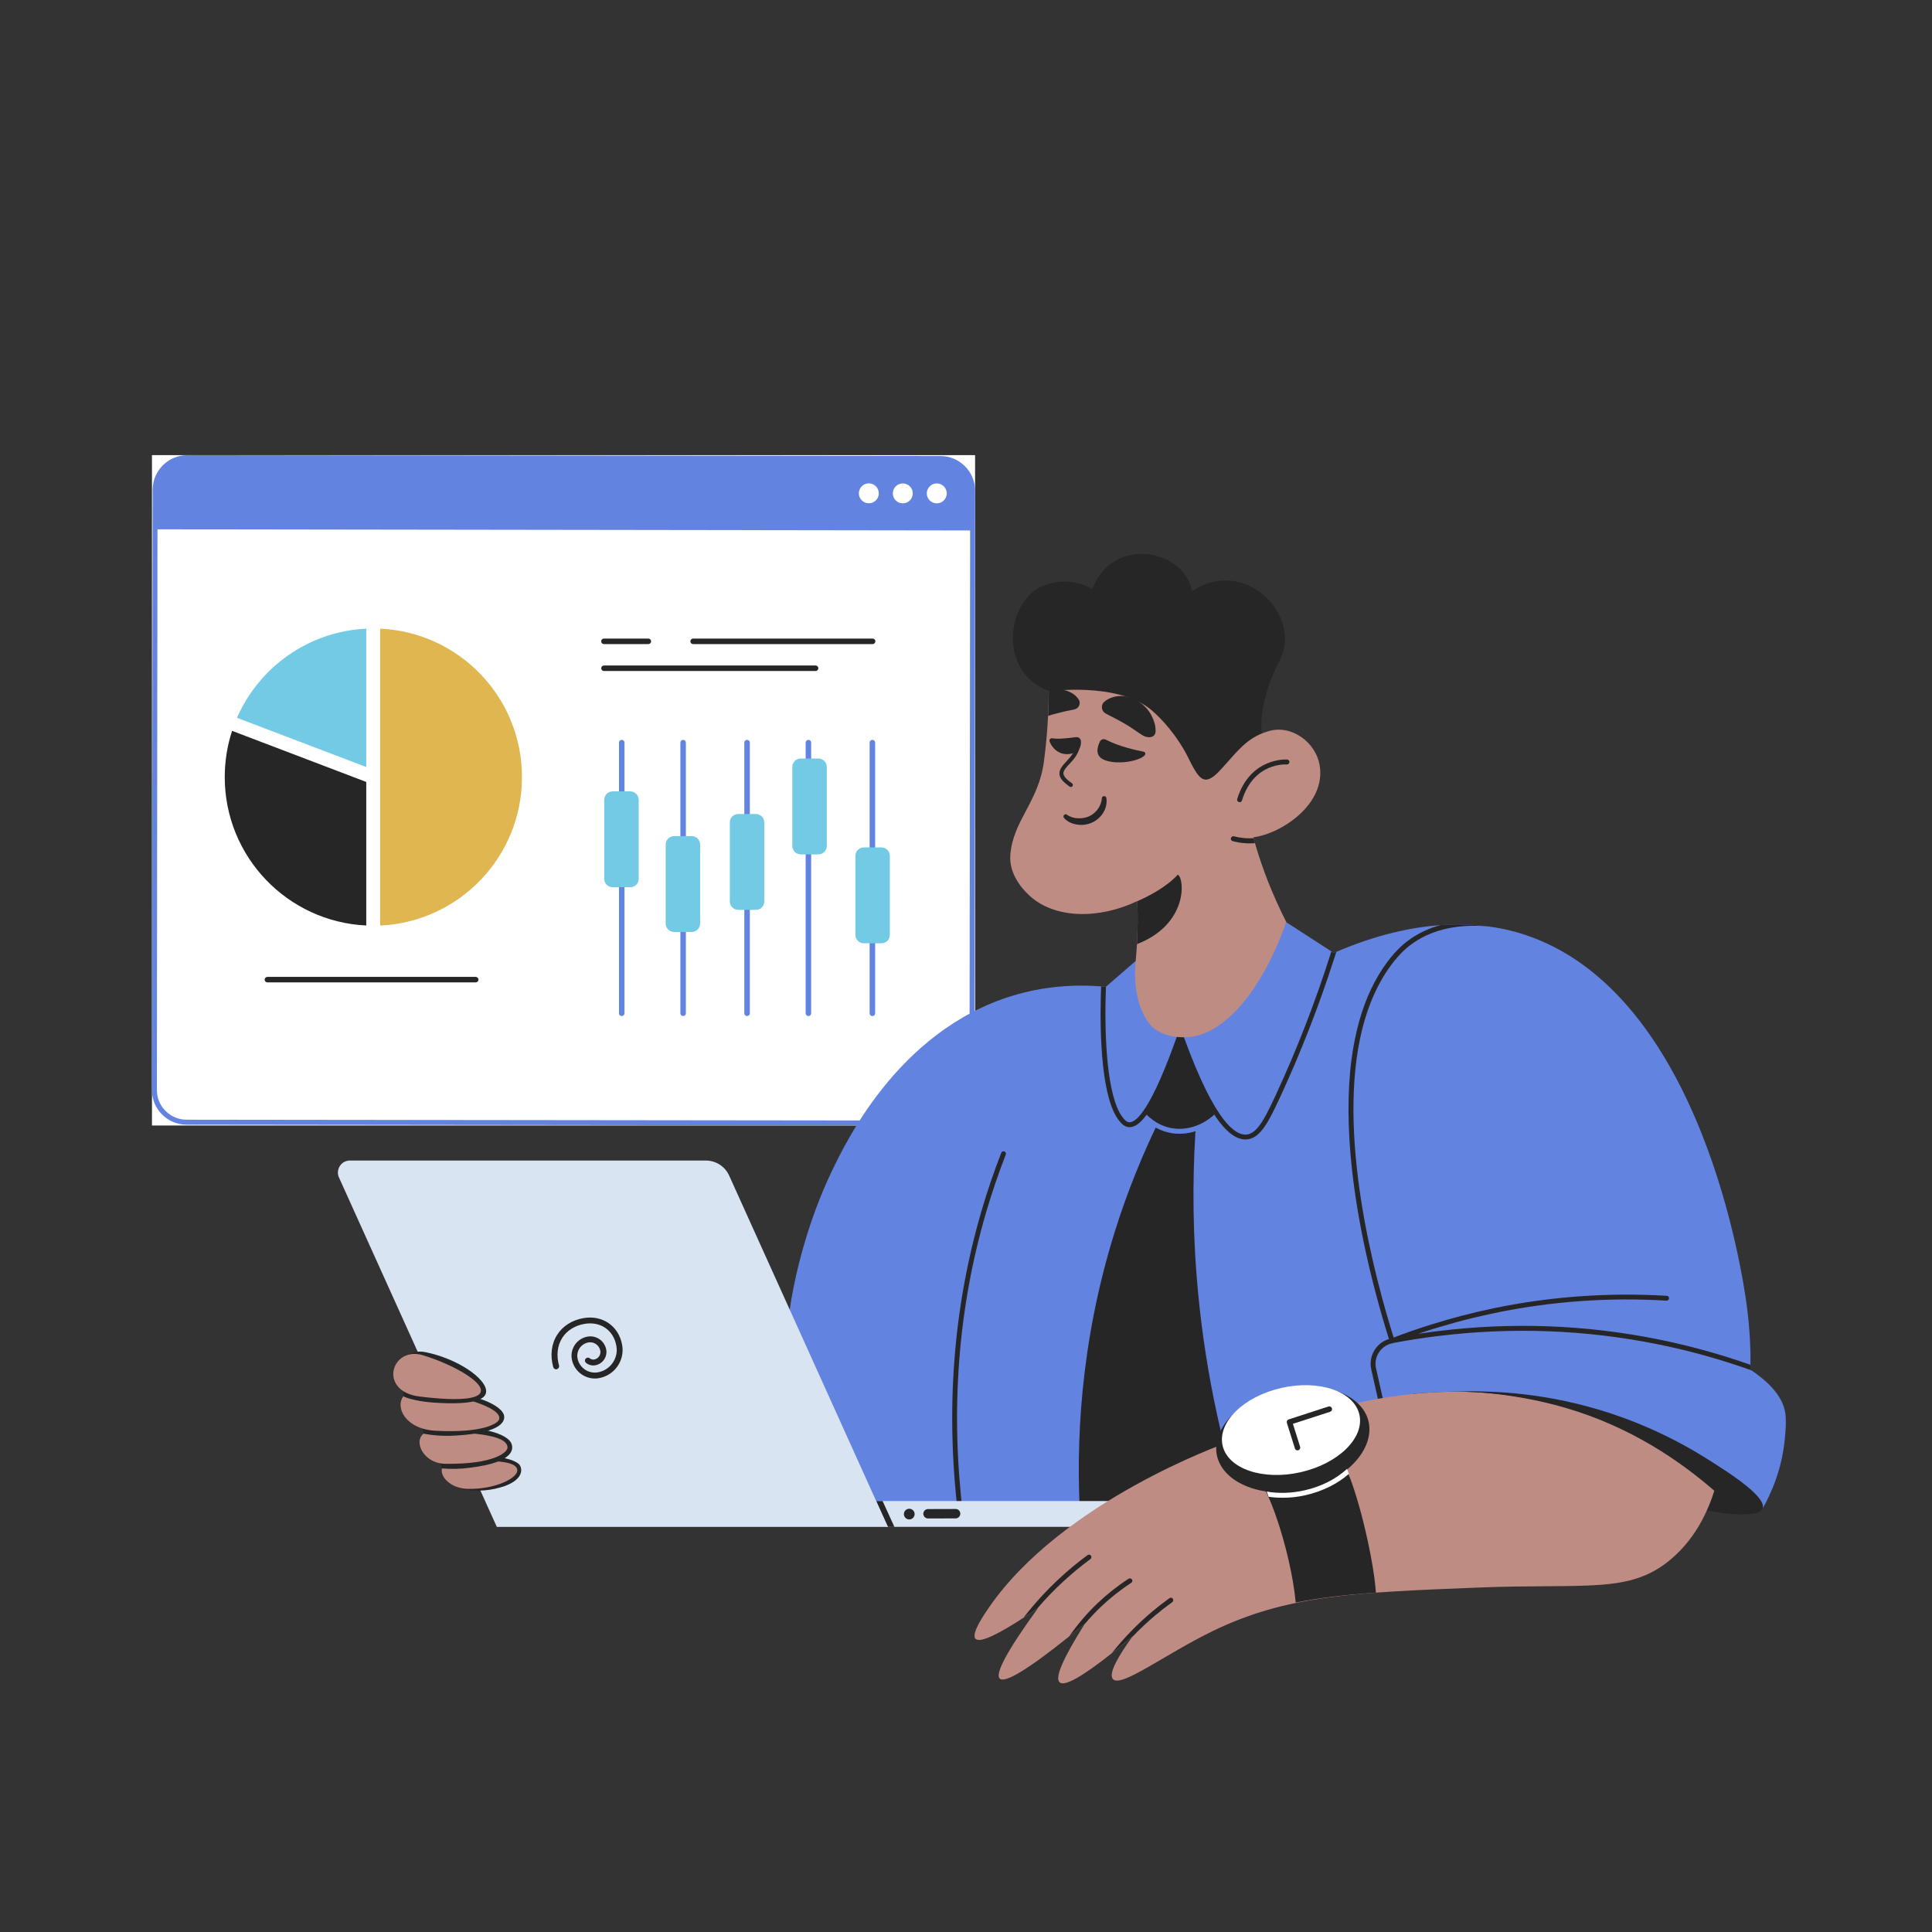 <?xml version="1.0" encoding="utf-8"?>
<svg xmlns="http://www.w3.org/2000/svg" fill="none" height="100%" overflow="visible" preserveAspectRatio="none" style="display: block;" viewBox="0 0 302 302" width="100%">
<rect x="0" y="0" width="302" height="302" fill="#333333" stroke="none"/>
<g id="sammy-login">
<g id="Group">
<g clip-path="url(#clip0_0_973)" id="Frame">
<rect fill="white" height="104.789" transform="translate(23.755 71.146)" width="128.665"/>
<path d="M146.891 175.935L29.171 175.801C27.727 175.801 26.358 175.237 25.335 174.213C24.311 173.19 23.747 171.822 23.747 170.378L23.852 82.624L23.861 76.56C23.861 73.576 26.301 71.146 29.286 71.146H29.296L147.005 71.28C149.991 71.28 152.421 73.719 152.421 76.703L152.411 82.805L152.315 170.512C152.306 173.505 149.876 175.935 146.891 175.935V175.935ZM29.286 71.911C26.722 71.911 24.627 73.996 24.627 76.56L24.617 82.624L24.521 170.368C24.521 171.612 25 172.779 25.88 173.658C26.76 174.538 27.927 175.026 29.171 175.026L146.881 175.16H146.891C149.455 175.16 151.54 173.075 151.55 170.512L151.646 82.805L151.655 76.703C151.655 74.14 149.57 72.045 147.005 72.045L29.286 71.911Z" fill="#6383E1" id="Vector"/>
<path d="M152.228 82.92L24.434 82.738L24.444 76.674C24.444 73.891 26.702 71.643 29.486 71.643L147.196 71.777C149.98 71.777 152.228 74.034 152.228 76.817V82.92Z" fill="#6383E1" id="Vector_2"/>
<path d="M146.431 78.683C147.292 78.683 147.99 77.985 147.99 77.124C147.99 76.263 147.292 75.565 146.431 75.565C145.569 75.565 144.871 76.263 144.871 77.124C144.871 77.985 145.569 78.683 146.431 78.683Z" fill="white" id="Vector_3"/>
<path d="M141.119 78.683C141.981 78.683 142.679 77.985 142.679 77.124C142.679 76.263 141.981 75.565 141.119 75.565C140.258 75.565 139.56 76.263 139.56 77.124C139.56 77.985 140.258 78.683 141.119 78.683Z" fill="white" id="Vector_4"/>
<path d="M135.81 78.673C136.671 78.673 137.37 77.975 137.37 77.114C137.37 76.253 136.671 75.555 135.81 75.555C134.949 75.555 134.251 76.253 134.251 77.114C134.251 77.975 134.949 78.673 135.81 78.673Z" fill="white" id="Vector_5"/>
<path d="M57.251 98.271V119.896L37.044 112.206C40.489 104.315 48.191 98.701 57.251 98.271V98.271Z" fill="#73CAE5" id="Vector_6"/>
<path d="M36.279 114.243L57.251 122.23V144.668C44.938 144.094 35.131 133.927 35.131 121.474C35.131 118.949 35.533 116.52 36.279 114.243V114.243Z" fill="#262626" id="Vector_7"/>
<path d="M81.593 121.474C81.593 133.946 71.767 144.113 59.424 144.678V98.271C71.767 98.825 81.593 109.002 81.593 121.474Z" fill="#E0B651" id="Vector_8"/>
<path d="M136.405 100.682H108.343C108.104 100.682 107.913 100.49 107.913 100.251C107.913 100.012 108.104 99.821 108.343 99.821H136.405C136.644 99.821 136.835 100.012 136.835 100.251C136.835 100.49 136.635 100.682 136.405 100.682Z" fill="#262626" id="Vector_9"/>
<path d="M101.347 100.681H94.401C94.162 100.681 93.971 100.49 93.971 100.251C93.971 100.012 94.162 99.82 94.401 99.82H101.347C101.587 99.82 101.778 100.012 101.778 100.251C101.778 100.49 101.587 100.681 101.347 100.681Z" fill="#262626" id="Vector_10"/>
<path d="M127.487 104.889H94.412C94.172 104.889 93.981 104.698 93.981 104.459C93.981 104.22 94.172 104.028 94.412 104.028H127.487C127.726 104.028 127.917 104.22 127.917 104.459C127.917 104.698 127.726 104.889 127.487 104.889Z" fill="#262626" id="Vector_11"/>
<g id="Group_2">
<path d="M97.186 158.824C96.947 158.824 96.756 158.632 96.756 158.393V116.08C96.756 115.841 96.947 115.65 97.186 115.65C97.425 115.65 97.617 115.841 97.617 116.08V158.393C97.617 158.632 97.425 158.824 97.186 158.824Z" fill="#6383E1" id="Vector_12"/>
<path d="M106.782 158.824C106.543 158.824 106.352 158.632 106.352 158.393V116.08C106.352 115.841 106.543 115.65 106.782 115.65C107.021 115.65 107.213 115.841 107.213 116.08V158.393C107.213 158.632 107.021 158.824 106.782 158.824Z" fill="#6383E1" id="Vector_13"/>
<path d="M116.78 158.824C116.54 158.824 116.349 158.632 116.349 158.393V116.08C116.349 115.841 116.54 115.65 116.78 115.65C117.019 115.65 117.21 115.841 117.21 116.08V158.393C117.21 158.632 117.009 158.824 116.78 158.824Z" fill="#6383E1" id="Vector_14"/>
<path d="M126.367 158.824C126.128 158.824 125.936 158.632 125.936 158.393V116.08C125.936 115.841 126.128 115.65 126.367 115.65C126.606 115.65 126.798 115.841 126.798 116.08V158.393C126.798 158.632 126.606 158.824 126.367 158.824Z" fill="#6383E1" id="Vector_15"/>
<path d="M136.366 158.824C136.127 158.824 135.935 158.632 135.935 158.393V116.08C135.935 115.841 136.127 115.65 136.366 115.65C136.605 115.65 136.797 115.841 136.797 116.08V158.393C136.797 158.632 136.605 158.824 136.366 158.824Z" fill="#6383E1" id="Vector_16"/>
</g>
<path d="M98.516 138.69H95.77C95.043 138.69 94.45 138.097 94.45 137.37V125.023C94.45 124.296 95.043 123.703 95.77 123.703H98.516C99.243 123.703 99.837 124.296 99.837 125.023V137.37C99.846 138.097 99.253 138.69 98.516 138.69Z" fill="#73CAE5" id="Vector_17"/>
<path d="M108.123 145.682H105.377C104.65 145.682 104.057 145.089 104.057 144.362V132.014C104.057 131.287 104.65 130.694 105.377 130.694H108.123C108.85 130.694 109.443 131.287 109.443 132.014V144.362C109.443 145.089 108.85 145.682 108.123 145.682Z" fill="#73CAE5" id="Vector_18"/>
<path d="M118.15 142.23H115.404C114.676 142.23 114.083 141.637 114.083 140.91V128.562C114.083 127.835 114.676 127.242 115.404 127.242H118.15C118.877 127.242 119.47 127.835 119.47 128.562V140.91C119.47 141.637 118.877 142.23 118.15 142.23Z" fill="#73CAE5" id="Vector_19"/>
<path d="M127.918 133.554H125.172C124.445 133.554 123.851 132.961 123.851 132.235V119.887C123.851 119.16 124.445 118.567 125.172 118.567H127.918C128.645 118.567 129.238 119.16 129.238 119.887V132.235C129.238 132.961 128.645 133.554 127.918 133.554Z" fill="#73CAE5" id="Vector_20"/>
<path d="M137.774 147.451H135.028C134.301 147.451 133.708 146.858 133.708 146.131V133.784C133.708 133.057 134.301 132.464 135.028 132.464H137.774C138.501 132.464 139.095 133.057 139.095 133.784V146.131C139.095 146.858 138.511 147.451 137.774 147.451Z" fill="#73CAE5" id="Vector_21"/>
<path d="M74.356 153.563H41.798C41.559 153.563 41.368 153.372 41.368 153.133C41.368 152.894 41.559 152.703 41.798 152.703H74.356C74.596 152.703 74.787 152.894 74.787 153.133C74.787 153.372 74.596 153.563 74.356 153.563Z" fill="#262626" id="Vector_22"/>
</g>
</g>
<g id="Group_3">
<g clip-path="url(#clip1_0_973)" id="Frame_2">
<g id="Group_4">
<path d="M169.941 171.261C173.993 166.617 182.145 158.523 195.018 153.344C198.305 152.016 215.478 145.413 226.822 149.226C245.438 155.465 256.753 192.522 247.015 239.582C215.459 238.12 183.913 236.668 152.357 235.206C158.215 213.888 164.073 192.569 169.941 171.261Z" fill="#6383E1" id="Vector_23"/>
<path d="M207.804 163.855C206.896 168.71 205.147 178.198 201.238 178.743C199.967 178.924 198.553 178.227 197.12 176.841C196.938 176.669 196.766 176.488 196.584 176.297C194.339 173.85 192.102 169.751 190.382 164.696C191.07 160.845 192.657 155.169 196.613 149.465C198.075 147.353 199.623 145.604 201.076 144.162C203.427 145.681 205.778 147.21 208.129 148.729C208.243 148.806 208.368 148.882 208.482 148.958C208.511 149.245 208.53 149.551 208.559 149.866C208.807 153.258 208.865 158.151 207.804 163.855V163.855Z" fill="#6383E1" id="Vector_24"/>
<path d="M187.44 166.97C187.134 167.601 180.722 180.51 175.408 179.335C175.389 179.325 175.36 179.325 175.332 179.316C174.634 179.144 173.612 178.628 172.379 176.64C167.983 169.608 170.649 159.842 172.073 155.695C172.216 155.265 172.35 154.902 172.465 154.596C172.599 154.481 172.732 154.367 172.866 154.252L172.876 154.242C174.424 152.905 175.972 151.567 177.511 150.22C179.728 153.965 181.945 157.701 184.172 161.447C184.344 161.734 184.506 162.011 184.678 162.298C185.596 163.855 186.513 165.413 187.44 166.97V166.97Z" fill="#6383E1" id="Vector_25"/>
<path d="M273.621 213.352C273.621 213.601 273.612 213.849 273.602 214.098V214.146C273.43 220.175 272.216 227.237 267.925 231.145C267.448 231.584 266.922 231.986 266.358 232.339C256.037 238.827 234.602 227.953 225.981 212.072C225.618 211.403 225.274 210.725 224.959 210.046C224.873 209.855 224.787 209.674 224.71 209.483C224.624 209.282 224.538 209.081 224.452 208.881C224.347 208.632 224.252 208.393 224.166 208.154C224.108 208.021 224.061 207.877 224.013 207.743C223.927 207.505 223.841 207.266 223.764 207.027C222.646 203.682 222.369 200.682 221.767 196.497C220.477 187.515 218.03 175.427 212.946 160.788C212.803 160.367 212.65 159.947 212.507 159.527C211.36 156.297 210.089 152.943 208.684 149.474C208.617 149.302 208.55 149.14 208.474 148.968C208.617 148.901 208.76 148.844 208.894 148.786C215.221 146.073 220.697 144.926 225.207 144.611C228.141 144.4 230.674 144.544 232.757 144.83C235.089 145.146 236.876 145.643 238.08 146.025C266.119 155.007 272.474 200.013 273 203.74C273.096 204.399 273.153 204.982 273.162 205.02C273.382 206.797 273.669 209.855 273.621 213.352V213.352Z" fill="#6383E1" id="Vector_26"/>
<path d="M278.983 225.02C278.505 229.855 276.795 233.553 275.533 235.789C273.115 234.25 270.583 232.693 267.926 231.145C263.893 228.794 259.583 226.444 255.005 224.15C244.646 218.971 234.841 215.054 225.982 212.072C225.552 211.929 225.132 211.786 224.711 211.652V206.884C226.632 206.511 228.486 206.224 230.263 206.014C237.297 205.164 243.127 205.441 247.351 205.919C255.091 206.788 264.017 209.053 270.43 212.282C271.577 212.856 272.637 213.467 273.603 214.098C273.66 214.136 273.717 214.174 273.765 214.203C276.728 216.191 278.706 218.446 279.069 220.892C279.26 222.239 279.079 224.093 278.983 225.02V225.02Z" fill="#6383E1" id="Vector_27"/>
<path d="M175.399 174.548V175.694C175.389 176.918 175.37 178.121 175.341 179.316C174.548 209.444 166.186 231.393 151.775 236.62C145.152 239.018 136.341 238.225 130.578 233.715C117.753 223.691 123.038 197.653 129.986 183.157C132.346 178.236 141.157 159.832 160.108 155.141C164.695 154.004 168.852 153.927 172.121 154.185C172.379 154.204 172.618 154.223 172.866 154.252H172.876C173.411 154.3 173.927 154.367 174.405 154.424C175.064 161.419 175.399 168.146 175.399 174.548V174.548Z" fill="#6383E1" id="Vector_28"/>
</g>
<path d="M273.766 214.203C273.708 214.184 273.651 214.165 273.603 214.146C268.863 212.454 263.999 211.107 259.096 210.123C247.82 207.848 236.285 207.418 224.712 208.852C224.626 208.861 224.54 208.871 224.454 208.88C222.189 209.167 219.933 209.521 217.668 209.951C217.477 209.989 217.286 209.874 217.238 209.683C217.181 209.492 217.286 209.291 217.468 209.224C219.542 208.422 221.644 207.686 223.766 207.027C226.977 206.023 230.235 205.173 233.513 204.494C242.353 202.66 251.451 202.01 260.539 202.555C260.75 202.564 260.903 202.746 260.893 202.956C260.883 203.166 260.702 203.319 260.492 203.31C251.47 202.765 242.449 203.415 233.666 205.24C232.529 205.479 231.392 205.737 230.264 206.004C228.401 206.453 226.556 206.969 224.712 207.524C224.482 207.59 224.243 207.667 224.014 207.734C223.23 207.973 222.456 208.231 221.682 208.489C222.514 208.364 223.336 208.25 224.167 208.145C224.349 208.126 224.53 208.097 224.712 208.078C236.332 206.644 247.915 207.074 259.24 209.368C263.005 210.132 266.742 211.097 270.431 212.273C271.501 212.607 272.562 212.97 273.622 213.343C273.622 213.591 273.613 213.84 273.603 214.088C273.661 214.126 273.708 214.165 273.766 214.203V214.203Z" fill="#262626" id="Vector_29"/>
<path d="M232.766 144.821C227.997 144.391 224.022 145.251 220.935 147.382C220.123 147.936 218.88 148.91 217.409 150.917C215.316 153.755 213.882 157.119 212.955 160.788C208.875 176.994 214.752 199.287 217.973 209.473C218.001 209.578 217.992 209.683 217.934 209.779C217.877 209.874 217.791 209.931 217.686 209.96L217.648 209.97C216.778 210.151 216.033 210.658 215.545 211.403C215.058 212.148 214.905 213.037 215.096 213.907L216.549 220.357C216.596 220.557 216.463 220.767 216.262 220.806C216.233 220.815 216.205 220.815 216.176 220.815C216.004 220.815 215.851 220.7 215.803 220.519L214.351 214.069C214.112 212.999 214.303 211.909 214.895 210.983C215.421 210.17 216.205 209.588 217.112 209.31C214.265 200.204 212.277 191.155 211.369 183.109C210.633 176.583 210.595 170.678 211.264 165.585C211.551 163.425 211.961 161.399 212.497 159.517C213.491 156.01 214.934 152.971 216.788 150.458C218.326 148.366 219.645 147.343 220.496 146.751C221.9 145.786 223.468 145.06 225.207 144.601C228.15 144.4 230.673 144.544 232.766 144.821V144.821Z" fill="#262626" id="Vector_30"/>
<path d="M184.582 162.125C186.408 166.33 188.233 170.534 190.049 174.748C189.552 175.169 187.545 176.736 184.582 176.678C181.4 176.621 179.384 174.748 178.944 174.318C179.536 173.267 180.129 172.178 180.712 171.041C182.298 167.935 183.56 164.944 184.582 162.125V162.125Z" fill="#262626" id="Vector_31"/>
<path d="M181.057 175.417C178.62 180.434 176.25 186.157 174.243 192.579C168.757 210.161 168.174 225.975 168.862 237.499C177.224 236.687 185.577 235.874 193.939 235.062C190.957 225.535 188.138 213.457 187.039 199.306C186.322 190.066 186.475 181.676 187.039 174.404C185.032 174.748 183.044 175.083 181.057 175.417V175.417Z" fill="#262626" id="Vector_32"/>
<path d="M184.373 177.223C183.905 177.223 183.427 177.185 182.959 177.09C180.35 176.602 178.697 174.892 177.932 173.917C177.808 173.755 177.837 173.516 177.999 173.382C178.162 173.248 178.401 173.286 178.534 173.449C179.222 174.338 180.742 175.895 183.102 176.335C186.084 176.889 189.266 175.436 191.216 172.618C191.331 172.446 191.57 172.407 191.742 172.522C191.914 172.637 191.952 172.876 191.837 173.048C190.021 175.694 187.202 177.223 184.373 177.223V177.223Z" fill="#6383E1" id="Vector_33"/>
<path d="M185.577 159.68C185.271 160.587 184.966 161.457 184.669 162.298C183.389 165.9 182.194 168.824 181.124 171.003C179.375 174.529 177.922 176.191 176.575 176.191C176.498 176.191 176.412 176.182 176.336 176.172C175.954 176.115 175.657 175.924 175.399 175.695C175.294 175.599 175.189 175.484 175.094 175.379C172.16 172.044 171.921 161.868 172.074 155.695C172.083 155.16 172.102 154.653 172.122 154.185C172.38 154.204 172.618 154.223 172.867 154.252L172.877 154.243V154.252C172.571 162.403 173.087 171.337 175.399 174.548C175.485 174.663 175.571 174.777 175.658 174.873C175.916 175.169 176.154 175.379 176.441 175.417C176.479 175.427 176.518 175.427 176.565 175.427C177.645 175.427 179.977 173.42 184.172 161.447C184.402 160.807 184.631 160.138 184.861 159.441C184.927 159.24 185.138 159.135 185.338 159.202C185.539 159.269 185.644 159.488 185.577 159.68V159.68Z" fill="#262626" id="Vector_34"/>
<path d="M208.895 148.776C208.818 149.006 208.751 149.235 208.675 149.464C208.636 149.598 208.589 149.732 208.541 149.866C206.104 157.434 203.237 164.753 200.026 171.662C198.956 173.965 198.076 175.732 197.121 176.831C196.461 177.586 195.764 178.026 194.923 178.102C194.837 178.112 194.751 178.112 194.674 178.112C191.339 178.112 187.65 172.101 183.426 159.756C183.359 159.555 183.464 159.345 183.665 159.278C183.866 159.211 184.076 159.316 184.143 159.517C189.303 174.595 192.82 177.538 194.856 177.347C195.477 177.29 196.041 176.917 196.586 176.287C197.474 175.255 198.325 173.535 199.338 171.346C202.673 164.189 205.626 156.593 208.111 148.729C208.226 148.805 208.35 148.882 208.464 148.958C208.617 148.901 208.761 148.843 208.895 148.776V148.776Z" fill="#262626" id="Vector_35"/>
<path d="M150.129 237.002C149.938 237.002 149.775 236.859 149.756 236.668C147.788 220.309 149.011 204.408 153.388 189.406C154.286 186.31 155.337 183.214 156.513 180.205C156.589 180.013 156.809 179.908 157 179.985C157.191 180.061 157.296 180.281 157.22 180.472C156.054 183.463 155.012 186.54 154.114 189.607C149.766 204.514 148.552 220.309 150.511 236.572C150.54 236.782 150.387 236.964 150.177 236.993C150.158 237.002 150.148 237.002 150.129 237.002Z" fill="#262626" id="Vector_36"/>
<path d="M275.534 235.789C276.432 233.391 265.002 226.501 256.85 223.004C250.008 220.07 238.043 216.344 220.841 217.872C227.827 221.312 259.345 236.63 271.912 236.716C272.982 236.716 275.18 236.735 275.534 235.789Z" fill="#262626" id="Vector_37"/>
<g id="Group_5">
<path d="M186.259 234.634H136.771L138.6 238.665H186.259C187.377 238.665 188.28 237.765 188.28 236.65C188.28 235.534 187.377 234.634 186.259 234.634V234.634Z" fill="#D8E4F1" id="Vector_38"/>
<path d="M136.949 234.634L138.791 238.678H139.807L137.965 234.634H136.949Z" fill="#262626" id="Vector_39"/>
<g id="Group_6">
<path d="M138.788 238.678H77.661L52.986 184.057C52.554 183.106 52.986 181.99 53.927 181.572C54.168 181.458 54.435 181.407 54.702 181.407H110.315C111.903 181.407 113.339 182.333 113.986 183.778L138.788 238.678Z" fill="#D8E4F1" id="Vector_40"/>
<path d="M142.131 235.838C141.667 235.838 141.292 236.213 141.292 236.675C141.292 237.137 141.667 237.511 142.131 237.511C142.594 237.511 142.969 237.137 142.969 236.675C142.969 236.213 142.594 235.838 142.131 235.838Z" fill="#262626" id="Vector_41"/>
<path d="M145.066 237.359C144.659 237.359 144.329 237.03 144.329 236.624C144.329 236.218 144.659 235.889 145.066 235.889L149.373 235.876C149.78 235.876 150.11 236.206 150.11 236.611C150.11 237.017 149.78 237.347 149.373 237.347L145.066 237.359Z" fill="#262626" id="Vector_42"/>
</g>
<path d="M92.999 215.481C91.208 215.481 89.683 214.188 89.378 212.426C89.099 210.778 90.204 209.219 91.856 208.927C93.228 208.699 94.524 209.612 94.766 210.981C94.956 212.121 94.194 213.212 93.038 213.414C92.529 213.503 92.008 213.364 91.602 213.034C91.411 212.869 91.373 212.578 91.538 212.388C91.704 212.197 91.996 212.159 92.186 212.324C92.377 212.476 92.631 212.552 92.873 212.514C93.52 212.4 93.953 211.792 93.838 211.145C93.686 210.283 92.86 209.7 91.996 209.84C90.852 210.03 90.077 211.12 90.268 212.273C90.522 213.769 91.945 214.771 93.444 214.517C95.376 214.188 96.684 212.35 96.354 210.423C95.935 207.938 93.889 206.519 91.386 206.937C89.874 207.19 88.629 207.976 87.892 209.117C87.129 210.321 86.939 211.855 87.384 213.452C87.447 213.693 87.307 213.947 87.053 214.023C86.799 214.099 86.558 213.947 86.481 213.706C85.973 211.855 86.189 210.055 87.104 208.635C87.981 207.266 89.442 206.341 91.221 206.037C94.207 205.53 96.748 207.304 97.256 210.271C97.675 212.704 96.036 215.012 93.597 215.43C93.419 215.468 93.203 215.481 92.999 215.481V215.481Z" fill="#262626" id="Vector_43"/>
</g>
<path d="M268.299 231.919C267.324 235.464 265.394 240.156 261.227 243.701C254.748 249.205 248.058 247.475 230.932 248.163C211.552 248.937 201.106 249.358 189.533 254.976C182.05 258.617 175.237 263.872 173.966 262.468C173.163 261.57 175.074 258.512 176.919 255.96C176.966 255.884 177.024 255.817 177.071 255.741C175.867 256.754 174.759 257.661 173.746 258.464C169.092 262.143 166.387 263.653 165.632 262.974C164.849 262.277 166.148 259.257 169.522 253.906C169.541 253.877 169.56 253.839 169.579 253.811C168.719 254.518 167.897 255.187 167.113 255.808C160.691 260.958 157.079 263.146 156.276 262.391C155.483 261.636 157.48 257.967 162.249 251.374C162.201 251.403 162.154 251.441 162.106 251.469C161.418 251.938 160.691 252.425 159.965 252.893C156.62 255.072 153.228 256.964 152.482 256.161C151.756 255.387 153.839 252.368 154.585 251.278C166.081 234.595 191.521 225.622 191.521 225.622C207.156 220.108 223.325 214.404 243.27 219.564C254.805 222.526 263.224 228.001 268.299 231.919V231.919Z" fill="#BF8C84" id="Vector_44"/>
<path d="M269.14 229.558C268.777 230.734 268.413 231.918 268.05 233.094C262.794 228.517 255.044 223.07 244.656 220.051C235.587 217.413 227.951 217.528 228.085 217.528C233.713 217.346 242.219 217.767 251.9 220.977C259.316 223.443 265.097 226.778 269.14 229.558V229.558Z" fill="#262626" id="Vector_45"/>
<path d="M170.457 243.7C168.919 244.838 167.428 246.07 166.033 247.37C164.657 248.65 163.357 250.007 162.134 251.44C161.446 251.909 160.719 252.396 159.993 252.864C161.675 250.695 163.519 248.669 165.507 246.816C166.921 245.497 168.431 244.236 169.999 243.089C170.171 242.965 170.4 243.003 170.524 243.165C170.658 243.337 170.629 243.576 170.457 243.7Z" fill="#262626" id="Vector_46"/>
<path d="M176.834 247.418C175.142 248.516 173.547 249.778 172.094 251.163C171.196 252.023 170.336 252.931 169.542 253.887C169.561 253.858 169.581 253.82 169.6 253.791C168.74 254.498 167.918 255.167 167.134 255.788C168.434 253.915 169.915 252.176 171.559 250.609C173.05 249.195 174.674 247.905 176.414 246.777C176.586 246.663 176.824 246.71 176.939 246.892C177.063 247.074 177.016 247.303 176.834 247.418V247.418Z" fill="#262626" id="Vector_47"/>
<path d="M183.244 250.437C182.365 251.068 181.495 251.746 180.654 252.444C179.354 253.533 178.112 254.699 176.937 255.941C176.984 255.865 177.042 255.798 177.09 255.721C175.885 256.734 174.777 257.642 173.764 258.445C175.685 256.027 177.835 253.81 180.176 251.852C181.027 251.144 181.906 250.456 182.804 249.816C182.976 249.692 183.215 249.73 183.33 249.902C183.454 250.074 183.416 250.313 183.244 250.437V250.437Z" fill="#262626" id="Vector_48"/>
<g id="Group_7">
<path d="M81.066 228.817C81.647 229.321 82.081 231.136 78.874 232.302C76.862 232.993 74.721 233.181 72.624 232.847C69.362 232.313 68.725 228.653 69.817 228.339C74.116 227.133 79.526 227.517 81.066 228.817V228.817Z" fill="#262626" id="Vector_49"/>
<path d="M80.861 229.767C81.009 230.994 77.496 232.835 73.07 232.73C69.156 232.632 67.417 228.601 70.992 228.497C75.252 228.383 80.632 227.987 80.861 229.767V229.767Z" fill="#BF8C84" id="Vector_50"/>
<path d="M79.891 225.539C80.308 226.373 80.547 228.565 73.5 229.421C72.03 229.621 70.546 229.667 69.064 229.535L67.327 224.794C67.878 224.163 67.891 223.59 69.011 223.406C73.392 222.675 78.968 223.731 79.891 225.539Z" fill="#262626" id="Vector_51"/>
<path d="M79.334 226.228C79.403 227 77.207 228.931 69.574 228.811C65.352 228.74 63.892 223.37 68.102 223.659C73.132 224.008 79.167 224.1 79.334 226.228Z" fill="#BF8C84" id="Vector_52"/>
<path d="M78.744 221.112C79.057 222.008 78.66 223.983 71.184 224.401C69.516 224.506 67.846 224.415 66.205 224.101L65.463 218.869C66.086 218.301 67.06 217.717 68.208 217.665C72.648 217.472 78.057 219.213 78.744 221.112Z" fill="#262626" id="Vector_53"/>
<path d="M77.996 221.919C77.753 222.522 75.506 224.032 68.091 223.649C61.612 223.319 60.93 216.914 65.787 217.378C70.826 217.862 78.784 219.938 77.996 221.919Z" fill="#BF8C84" id="Vector_54"/>
<path d="M75.992 217.442C76.027 218.419 74.968 219.79 67.496 219.223C65.599 219.083 63.795 218.647 63.065 218.274L63.562 211.866C64.305 211.489 65.222 211.093 66.518 211.364C71.515 212.388 75.928 215.428 75.992 217.442V217.442Z" fill="#262626" id="Vector_55"/>
<path d="M75.088 217.715C74.646 218.578 72.127 219.104 65.584 218.296C59.023 217.493 61.153 210.28 66.194 211.866C70.999 213.364 75.895 216.182 75.088 217.715Z" fill="#BF8C84" id="Vector_56"/>
</g>
<path d="M200.044 103.187C198.811 105.567 196.785 110.364 197.225 114.664C197.263 115.008 197.311 115.352 197.378 115.696C193.45 117.215 185.757 126.197 185.757 126.197C185.757 126.197 185.614 126.054 185.356 125.786C184.591 125.003 182.785 123.187 180.482 120.989C179.708 120.244 178.867 119.46 177.997 118.648C177.357 118.056 176.688 117.444 176.019 116.842C173.496 114.578 170.82 112.322 168.45 110.612C166.758 109.398 165.229 108.472 164.006 108.022C163.997 108.013 163.977 108.013 163.968 108.013C163.958 108.013 163.949 108.003 163.93 108.003C155.931 105.051 157.316 93.938 163.012 91.587C165.535 90.536 168.402 90.689 170.753 92.084C173.888 83.675 185.155 85.816 186.33 92.418C194.53 86.867 203.666 96.202 200.044 103.187V103.187Z" fill="#262626" id="Vector_57"/>
<path d="M195.909 130.889C195.918 130.937 195.937 130.975 195.947 131.023C196.014 131.281 196.09 131.539 196.167 131.797C196.711 133.679 197.39 135.695 198.221 137.817C199.139 140.139 200.104 142.241 201.069 144.123C197.352 154.644 191.35 162.011 185.348 162.135C184.584 162.154 182.032 162.202 180.131 160.539C180.131 160.539 176.814 157.625 177.522 150.191C177.522 150.181 177.522 150.143 177.531 150.095C177.56 149.828 177.627 149.073 177.694 148.089C177.703 147.926 177.713 147.754 177.722 147.592C177.856 145.241 177.866 142.996 177.78 140.884C177.78 140.874 177.78 140.865 177.78 140.855C171.788 143.693 164.993 143.636 161.036 140.1C160.425 139.556 157.653 137.024 157.931 133.612C158.37 128.194 162.374 125.347 163.187 118.973C163.502 116.632 163.712 114.272 163.827 111.902C163.894 110.622 163.923 109.332 163.932 108.042C163.961 108.042 163.989 108.032 164.009 108.032C164.735 107.956 165.519 107.898 166.34 107.86C169.399 107.717 172.934 107.898 175.954 108.864C176.719 109.112 177.455 109.408 178.133 109.762C178.802 110.115 179.423 110.517 179.978 110.985C181.727 112.466 184.068 115.142 185.616 118.199C187.346 121.639 188.101 123.245 190.729 120.397C193.214 117.702 194.542 115.763 197.227 114.664C197.581 114.52 197.963 114.387 198.374 114.272C201.967 113.25 205.656 116.088 206.268 119.547C207.357 125.624 200.391 130.296 195.909 130.889V130.889Z" fill="#BF8C84" id="Vector_58"/>
<path d="M180.635 114.358L180.626 113.976C180.616 113.861 180.607 113.746 180.597 113.641C180.568 113.421 180.521 113.202 180.454 112.991C180.339 112.561 180.158 112.15 179.947 111.759C179.498 110.937 178.848 110.239 178.074 109.714C177.663 109.437 177.224 109.217 176.755 109.054C176.278 108.892 175.781 108.806 175.284 108.796C174.796 108.787 174.309 108.863 173.85 109.016C173.401 109.16 172.961 109.398 172.608 109.704C172.159 110.115 172.111 110.813 172.522 111.281C172.598 111.367 172.694 111.443 172.789 111.501L172.971 111.606C173.325 111.806 173.63 111.94 173.898 112.084C174.166 112.217 174.404 112.351 174.624 112.466C175.064 112.705 175.446 112.905 175.867 113.154C176.287 113.393 176.727 113.679 177.214 114.014L177.988 114.539C178.122 114.635 178.256 114.73 178.409 114.816C178.734 115.055 179.106 115.199 179.508 115.237C179.708 115.256 179.928 115.227 180.119 115.151C180.377 115.036 180.559 114.807 180.616 114.52C180.626 114.472 180.635 114.406 180.635 114.358V114.358Z" fill="#262626" id="Vector_59"/>
<path d="M178.753 117.502C177.702 117.273 175.179 116.804 172.837 115.61C172.512 115.447 172.111 115.581 171.939 115.897V115.906C171.519 116.757 171.06 118.247 172.77 118.849C174.854 119.595 178.227 118.935 178.963 118.027C179.078 117.875 179.049 117.664 178.896 117.55C178.848 117.54 178.81 117.521 178.753 117.502V117.502Z" fill="#262626" id="Vector_60"/>
<path d="M164.419 115.399C165.489 115.543 166.263 115.457 168.213 115.227C168.576 115.18 168.911 115.428 168.958 115.801C169.073 116.737 168.614 117.702 167.104 117.865C165.413 118.046 164.362 116.794 164.056 115.858C163.998 115.676 164.104 115.476 164.276 115.428C164.323 115.399 164.371 115.399 164.419 115.399V115.399Z" fill="#262626" id="Vector_61"/>
<path d="M196.165 131.797C194.999 131.893 193.834 131.787 192.687 131.482C192.486 131.424 192.352 131.214 192.41 131.004C192.467 130.803 192.677 130.669 192.887 130.727C194.025 131.023 195.066 131.071 195.946 131.023C196.012 131.281 196.089 131.539 196.165 131.797V131.797Z" fill="#262626" id="Vector_62"/>
<path d="M168.453 110.622C168.415 110.66 168.367 110.698 168.319 110.727C168.233 110.784 168.137 110.823 168.032 110.861L167.851 110.909C167.497 111.004 167.201 111.042 166.933 111.1C166.666 111.138 166.427 111.205 166.207 111.262C165.767 111.367 165.385 111.453 164.965 111.568C164.611 111.654 164.248 111.778 163.837 111.902C163.904 110.622 163.933 109.332 163.942 108.042C163.971 108.042 163.999 108.032 164.019 108.032C164.009 108.023 163.99 108.023 163.98 108.023C163.971 108.023 163.961 108.013 163.942 108.013C164.343 107.889 164.754 107.813 165.175 107.774C165.567 107.755 165.959 107.784 166.341 107.87C166.398 107.879 166.455 107.899 166.513 107.908C166.943 108.013 167.344 108.204 167.707 108.434C168.071 108.673 168.376 108.978 168.615 109.341C168.883 109.752 168.797 110.297 168.453 110.622V110.622Z" fill="#262626" id="Vector_63"/>
<path d="M177.721 147.582C177.855 145.232 177.864 142.986 177.778 140.874C179.575 140.081 182.384 138.629 184.105 136.718C185.204 137.32 185.72 144.496 177.721 147.582Z" fill="#262626" id="Vector_64"/>
<path d="M166.796 127.373C167.303 127.707 167.886 127.898 168.507 127.908C169.109 127.936 169.721 127.831 170.265 127.592C170.81 127.334 171.269 126.943 171.622 126.455C171.976 125.958 172.196 125.376 172.234 124.774V124.764C172.244 124.573 172.416 124.43 172.616 124.439C172.779 124.449 172.913 124.573 172.941 124.726C173.056 125.509 172.893 126.322 172.473 127C172.272 127.344 172.024 127.65 171.718 127.917C170.82 128.73 169.596 129.083 168.411 128.902C168.02 128.844 167.647 128.739 167.284 128.577C166.921 128.414 166.596 128.166 166.318 127.86C166.185 127.707 166.213 127.497 166.366 127.363C166.481 127.258 166.672 127.258 166.796 127.344V127.373Z" fill="#262626" id="Vector_65"/>
<path d="M193.854 125.384C193.634 125.432 193.433 125.298 193.385 125.079C193.376 125.012 193.376 124.935 193.395 124.878C195.449 118.323 201.145 118.724 201.203 118.724C201.422 118.743 201.585 118.925 201.556 119.145C201.527 119.365 201.355 119.508 201.136 119.498C200.935 119.489 195.994 119.164 194.14 125.107C194.102 125.26 193.997 125.356 193.854 125.384V125.384Z" fill="#262626" id="Vector_66"/>
<path d="M167.466 123.015C167.38 123.034 167.294 123.015 167.218 122.967C166.166 122.241 165.67 121.649 165.612 121.028C165.526 120.244 166.166 119.585 166.883 118.811C168.517 117.091 168.192 115.934 168.192 115.925C168.135 115.762 168.24 115.59 168.393 115.533C168.556 115.476 168.728 115.562 168.785 115.724C168.804 115.791 169.263 117.224 167.342 119.231C166.616 119.986 166.186 120.483 166.233 120.951C166.281 121.362 166.711 121.849 167.571 122.442C167.715 122.537 167.743 122.728 167.648 122.872C167.619 122.958 167.543 122.996 167.466 123.015Z" fill="#262626" id="Vector_67"/>
<path d="M173.868 96.834C173.896 97.034 174.088 97.168 174.279 97.168C174.307 97.168 174.346 97.168 174.374 97.159C174.613 97.101 174.757 96.881 174.699 96.642C174.69 96.576 174.346 95.152 173.361 93.613C172.731 92.629 171.976 91.826 171.135 91.225C171.01 91.483 170.896 91.76 170.781 92.037C173.141 93.814 173.858 96.795 173.868 96.834Z" fill="#262626" id="Vector_68"/>
<path d="M215.077 248.946C210.423 249.281 206.352 249.74 202.539 250.504C202.157 246.386 200.943 241.35 199.605 237.432C199.022 235.731 198.43 234.241 197.866 233.132C197.828 233.056 197.789 232.989 197.751 232.922C197.732 232.884 197.723 232.836 197.713 232.788C197.493 232.043 197.264 231.297 197.025 230.562C196.996 230.485 196.977 230.399 196.948 230.323C196.327 228.421 195.649 226.568 194.922 224.781L197.465 223.749H197.474L198.105 223.491L198.802 223.204L201.411 222.143L206.199 220.194L207.031 219.86C207.059 219.936 207.098 220.012 207.126 220.089C207.174 220.204 207.222 220.318 207.26 220.433C207.442 220.882 207.614 221.331 207.786 221.78C207.814 221.857 207.843 221.924 207.872 222L207.986 222.287C208.005 222.344 208.034 222.401 208.053 222.468C208.627 224.007 209.171 225.574 209.668 227.16C209.687 227.227 209.707 227.294 209.726 227.351C209.945 228.03 210.146 228.708 210.347 229.396C210.366 229.463 210.376 229.53 210.404 229.587C210.433 229.654 210.471 229.711 210.5 229.778C211.283 231.441 212.287 234.594 213.147 238.063C214.074 241.828 214.867 245.965 215.077 248.946V248.946Z" fill="#262626" id="Vector_69"/>
<path d="M213.931 222.23C214.896 226.491 210.462 231.403 203.925 232.874C197.389 234.346 191.206 231.842 190.24 227.581C189.275 223.319 193.795 218.665 200.342 217.184C206.888 215.703 212.966 217.968 213.931 222.23Z" fill="#262626" id="Vector_70"/>
<path d="M204.088 233.715C206.696 233.123 209.038 231.967 210.844 230.39C210.748 230.132 210.662 229.874 210.567 229.606C208.828 231.202 206.515 232.377 203.916 232.96C201.89 233.419 199.864 233.476 198 233.151C198.105 233.429 198.201 233.706 198.306 233.973C198.994 234.069 199.701 234.117 200.427 234.117C201.622 234.136 202.855 234.002 204.088 233.715V233.715Z" fill="white" id="Vector_71"/>
<path d="M203.288 230.133C209.194 228.8 213.315 224.769 212.494 221.129C211.672 217.489 206.218 215.619 200.313 216.952C194.407 218.285 190.286 222.316 191.108 225.956C191.929 229.596 197.383 231.466 203.288 230.133Z" fill="white" id="Vector_72"/>
<path d="M202.827 226.72C202.645 226.72 202.473 226.606 202.416 226.415L201.155 222.411C201.088 222.182 201.212 221.943 201.432 221.876L207.653 219.86C207.882 219.783 208.121 219.907 208.198 220.137C208.274 220.366 208.15 220.605 207.921 220.681L202.101 222.564L203.228 226.157C203.295 226.386 203.171 226.625 202.951 226.692C202.913 226.711 202.875 226.72 202.827 226.72V226.72Z" fill="#262626" id="Vector_73"/>
</g>
</g>
</g>
<defs>
<clipPath id="clip0_0_973">
<rect fill="white" height="104.789" transform="translate(23.755 71.146)" width="128.665"/>
</clipPath>
<clipPath id="clip1_0_973">
<rect fill="white" height="176.537" transform="translate(52.816 86.58)" width="226.339"/>
</clipPath>
</defs>
</svg>